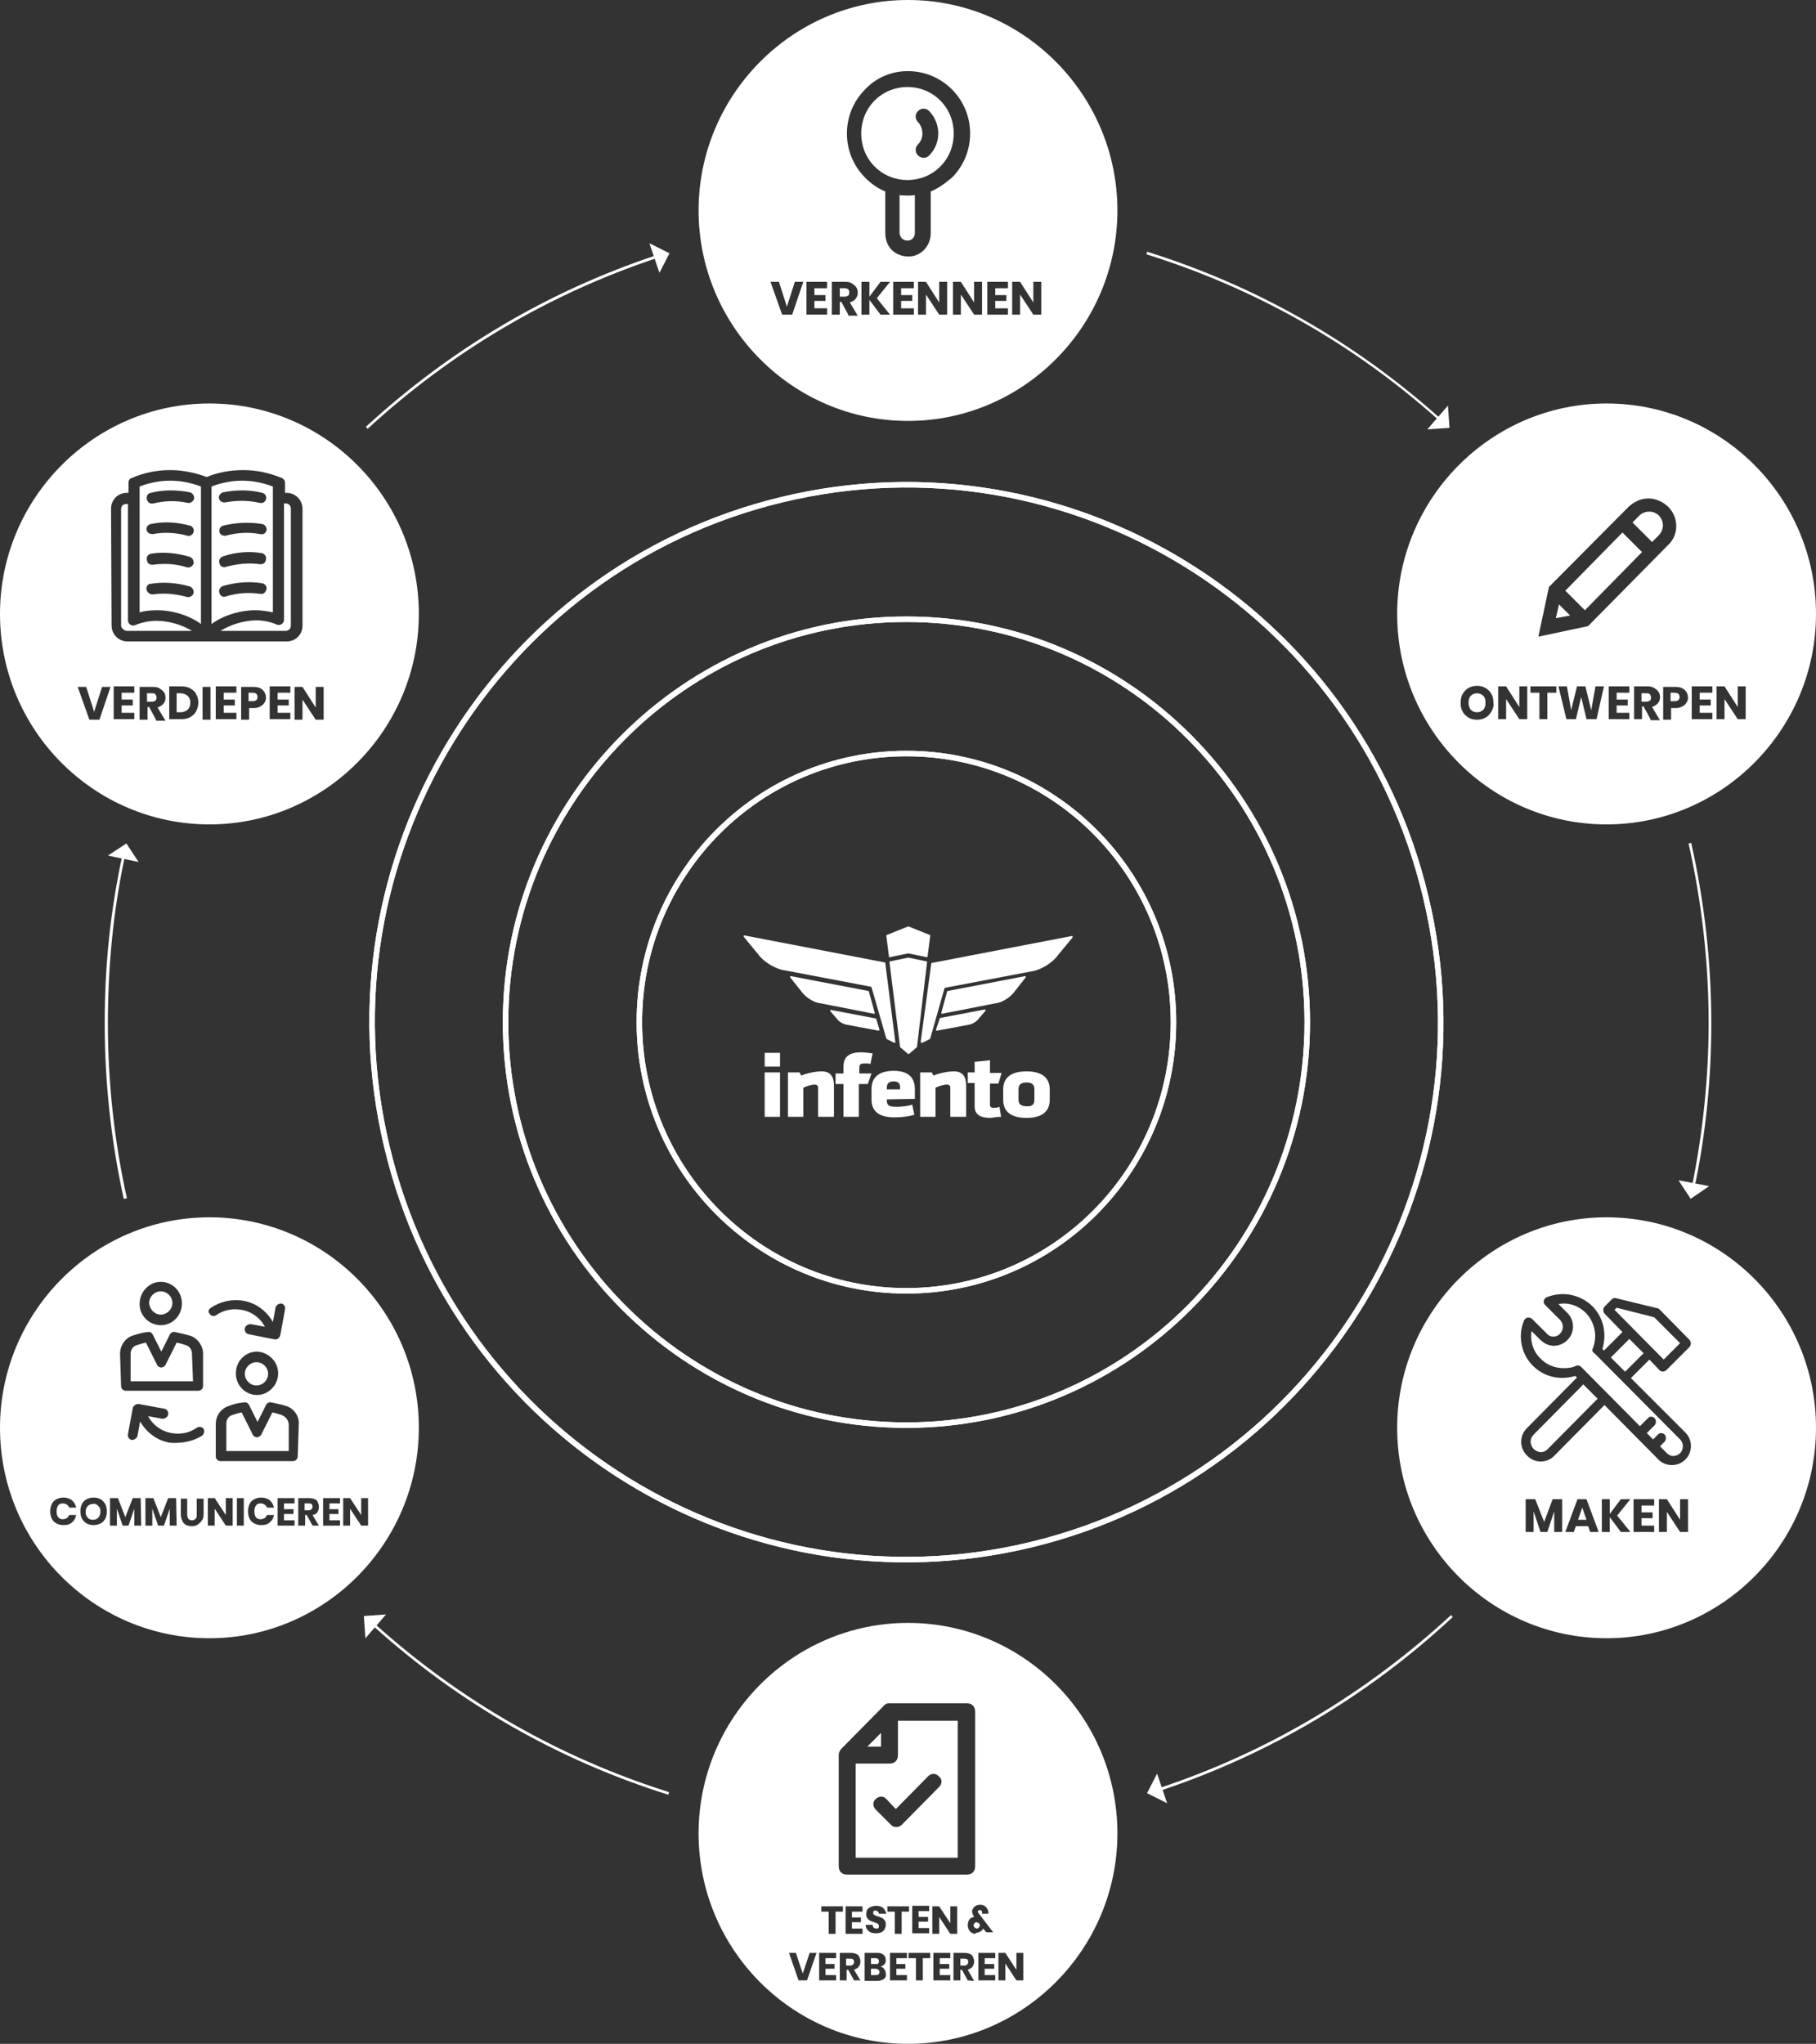 <?xml version="1.0" encoding="utf-8"?>
<!-- Generator: Adobe Illustrator 27.2.0, SVG Export Plug-In . SVG Version: 6.00 Build 0)  -->
<svg version="1.1" id="Layer_1" xmlns="http://www.w3.org/2000/svg" xmlns:xlink="http://www.w3.org/1999/xlink" x="0px" y="0px"
	 viewBox="0 0 343.4 386.5" style="enable-background:new 0 0 343.4 386.5;" xml:space="preserve">
<rect x="0" y="0" width="343.4" height="386.5" fill="#333333" stroke="none"/>
<style type="text/css">
	.st0{fill:#FFFFFF;}
	.st1{fill:none;stroke:#FFFFFF;stroke-width:1.04;stroke-miterlimit:10;}
</style>
<g>
	<path class="st0" d="M320.5,224.2l-0.5-0.1c2-10,3.1-20.3,3.1-30.6c0-11.5-1.3-22.9-3.8-34l0.5-0.1c2.5,11.1,3.8,22.6,3.8,34.1
		C323.6,203.8,322.6,214.2,320.5,224.2"/>
	<path class="st0" d="M317.4,223.2l5.8,1.1l-3.5,2.4L317.4,223.2z"/>
	<path class="st0" d="M219.5,338.6l-0.2-0.5c20.5-6.8,39.1-17.9,55.1-32.7l0.3,0.4C258.7,320.7,240.1,331.7,219.5,338.6"/>
	<path class="st0" d="M218.8,335.4l1.9,5.6l-3.8-1.9L218.8,335.4z"/>
	<path class="st0" d="M126.4,339.4c-20.7-6.5-39.5-17.2-55.8-31.9l0.3-0.4c16.2,14.6,35,25.3,55.6,31.8L126.4,339.4L126.4,339.4z"/>
	<path class="st0" d="M73,305.3l-3.9,4.5l-0.3-4.2L73,305.3z"/>
	<path class="st0" d="M23.4,226.7c-2.4-10.9-3.6-22-3.6-33.2s1.1-21.3,3.3-31.6l0.5,0.1c-2.2,10.3-3.2,20.9-3.2,31.5
		c0,11.1,1.2,22.3,3.6,33.1L23.4,226.7L23.4,226.7z"/>
	<path class="st0" d="M26.2,163l-5.8-1.2l3.5-2.3L26.2,163z"/>
	<path class="st0" d="M69.5,81.1l-0.3-0.4c16-14.7,34.4-25.6,54.8-32.4l0.2,0.5C103.8,55.6,85.4,66.5,69.5,81.1z"/>
	<path class="st0" d="M124.7,51.6l-1.9-5.6l3.8,1.9L124.7,51.6z"/>
	<path class="st0" d="M272,79.4c-16.1-14.4-34.7-24.9-55.2-31.3l0.1-0.5c20.5,6.4,39.2,17,55.3,31.4L272,79.4L272,79.4z"/>
	<path class="st0" d="M269.9,81.2l3.9-4.5l0.3,4.2L269.9,81.2z"/>
	<path class="st0" d="M175.7,29.4c-0.6,0.6-1.4,0.6-2.1,0c-0.6-0.6-0.6-1.5,0-2.1c1.1-1.1,1.1-3,0-4.2c-0.6-0.6-0.6-1.5,0-2.1
		c0.6-0.6,1.5-0.6,2.1,0C178,23.4,178,27.1,175.7,29.4z M177.8,19c-3.4-3.4-9-3.4-12.4,0s-3.4,9.1,0,12.5s9,3.4,12.4,0
		S181.2,22.4,177.8,19z"/>
	<path class="st0" d="M170.1,36.9V44c0,0.8,0.6,1.5,1.5,1.5c0.8,0,1.4-0.6,1.4-1.5v-7.1C171.7,37.1,170.1,36.9,170.1,36.9z"/>
	<path class="st0" d="M196.9,59.5h-1.5l-2.5-3.8v3.8h-1.5v-6.2h1.5l2.5,3.9v-3.9h1.5V59.5z M190.6,54.5h-2.4v1.3h2.1v1.1h-2.1v1.4
		h2.4v1.2h-3.9v-6.2h3.9V54.5L190.6,54.5z M185.7,59.5h-1.5l-2.5-3.8v3.8h-1.5v-6.2h1.5l2.5,3.9v-3.9h1.5V59.5z M176,36.2v7.9
		c0,2.5-2,4.5-4.3,4.4c-1.5,0-4.2-0.9-4.3-4.4v-7.9c-1.5-0.6-2.7-1.5-3.8-2.6c-4.6-4.6-4.6-12.1,0-16.7c4.3-4.6,11.8-4.6,16.4,0
		c4.6,4.6,4.6,12.1,0,16.7C178.7,34.7,177.3,35.7,176,36.2z M179.1,59.5h-1.5l-2.5-3.8v3.8h-1.5v-6.2h1.5l2.5,3.9v-3.9h1.5V59.5z
		 M172.8,54.5h-2.4v1.3h2.1v1.1h-2.1v1.4h2.4v1.2h-3.9v-6.2h3.9V54.5L172.8,54.5z M168.3,59.5h-1.8l-2.1-2.8v2.8h-1.5v-6.2h1.5v2.8
		l2.1-2.8h1.8l-2.5,3.1L168.3,59.5z M160.4,59.5l-1.3-2.4h-0.3v2.4h-1.5v-6.2h2.6c0.5,0,0.9,0.1,1.2,0.3c0.3,0.2,0.6,0.4,0.8,0.7
		s0.3,0.6,0.3,1c0,0.5-0.1,0.8-0.4,1.2c-0.2,0.3-0.6,0.5-1.1,0.7l1.5,2.5h-1.8V59.5z M156.4,54.5H154v1.3h2.1v1.1H154v1.4h2.4v1.2
		h-3.9v-6.2h3.9V54.5L156.4,54.5z M149.8,59.5h-1.9l-2.2-6.2h1.6l1.5,4.7l1.5-4.7h1.6L149.8,59.5L149.8,59.5z M171.7,0
		c-21.8,0-39.6,17.9-39.6,39.8s17.8,39.8,39.6,39.8s39.6-17.9,39.6-39.8S193.5,0,171.7,0z"/>
	<path class="st0" d="M159.7,54.5h-0.9v1.6h0.9c0.3,0,0.5-0.1,0.7-0.2c0.1-0.1,0.2-0.3,0.2-0.6s-0.1-0.4-0.2-0.6
		C160.2,54.6,160,54.5,159.7,54.5z"/>
	<path class="st0" d="M310,97.5l-1.3,1.3l3.7,3.7l1.3-1.3c1-1.1,1-2.6,0-3.7C312.7,96.5,311,96.5,310,97.5z"/>
	<path class="st0" d="M311.3,131.1h-0.9v1.6h0.9c0.3,0,0.5-0.1,0.7-0.2c0.1-0.1,0.2-0.3,0.2-0.6c0-0.3-0.1-0.4-0.2-0.6
		C311.8,131.1,311.6,131.1,311.3,131.1z"/>
	<path class="st0" d="M294.2,116.9l2.7-0.5l-2.1-2.1L294.2,116.9z"/>
	<path class="st0" d="M279.3,131.1c-0.5,0-0.9,0.2-1.2,0.5c-0.3,0.3-0.4,0.8-0.4,1.3c0,0.6,0.2,1,0.4,1.3c0.3,0.3,0.7,0.5,1.2,0.5
		s0.9-0.2,1.2-0.5c0.3-0.3,0.4-0.8,0.4-1.3c0-0.6-0.1-1-0.4-1.3C280.2,131.3,279.8,131.1,279.3,131.1"/>
	<path class="st0" d="M296,111.7l3.7,3.7l10.8-11l-3.7-3.7L296,111.7z"/>
	<path class="st0" d="M316.7,131h-0.8v1.6h0.8c0.6,0,0.9-0.3,0.9-0.8C317.6,131.3,317.3,131,316.7,131"/>
	<path class="st0" d="M330.1,136h-1.5l-2.5-3.8v3.8h-1.5v-6.2h1.5l2.5,3.9v-3.9h1.5V136z M323.8,131h-2.4v1.3h2.1v1.1h-2.1v1.4h2.4
		v1.2h-3.9v-6.2h3.9V131L323.8,131z M318.9,132.9c-0.2,0.3-0.4,0.5-0.8,0.7c-0.3,0.2-0.8,0.3-1.2,0.3H316v2.2h-1.5v-6.2h2.4
		c0.7,0,1.3,0.2,1.7,0.6c0.4,0.4,0.6,0.9,0.6,1.5C319.2,132.2,319.1,132.6,318.9,132.9 M312.1,136l-1.3-2.4h-0.3v2.4H309v-6.2h2.6
		c0.5,0,0.9,0.1,1.2,0.3c0.3,0.2,0.6,0.4,0.8,0.7c0.2,0.3,0.3,0.6,0.3,1c0,0.5-0.1,0.8-0.4,1.2c-0.3,0.3-0.6,0.5-1.1,0.7l1.5,2.5
		h-1.8V136z M308.1,131h-2.4v1.3h2.1v1.1h-2.1v1.4h2.4v1.2h-3.9v-6.2h3.9V131L308.1,131z M300.3,118.4l-9.4,2l2-9.4L308,95.8
		c3.3-2.9,6.4-1,7.4,0c2.1,2,2.1,5.4,0,7.3L300.3,118.4z M301.9,136H300l-1-4.2l-1,4.2h-1.8l-1.5-6.2h1.6l0.8,4.5l1.1-4.5h1.6
		l1.1,4.5l0.8-4.5h1.6L301.9,136L301.9,136z M294.3,131h-1.7v5h-1.5v-5h-1.7v-1.2h4.9C294.3,129.8,294.3,131,294.3,131z M288.8,136
		h-1.5l-2.5-3.8v3.8h-1.5v-6.2h1.5l2.5,3.9v-3.9h1.5V136z M282,134.6c-0.3,0.5-0.7,0.9-1.1,1.1c-0.5,0.3-1,0.4-1.6,0.4
		s-1.1-0.1-1.6-0.4s-0.9-0.7-1.1-1.1c-0.3-0.5-0.4-1-0.4-1.7c0-0.6,0.1-1.2,0.4-1.7c0.3-0.5,0.7-0.9,1.1-1.1c0.5-0.3,1-0.4,1.6-0.4
		s1.1,0.1,1.6,0.4s0.9,0.7,1.1,1.1c0.3,0.5,0.4,1,0.4,1.7C282.5,133.5,282.3,134.1,282,134.6z M303.8,76.3
		c-21.8,0-39.6,17.9-39.6,39.8c0,22,17.8,39.8,39.6,39.8c21.8,0,39.6-17.9,39.6-39.8C343.4,94.1,325.6,76.3,303.8,76.3z"/>
	<path class="st0" d="M290,271.3c-0.7,0.7-0.8,1.8,0,2.7c0,0,1.3,1.3,2.6,0.1l9.5-9.6l-2.7-2.7L290,271.3L290,271.3z"/>
	<path class="st0" d="M317.7,254l-4.9-4.9l-7.1-1.8l-0.4,0.4l9.3,9.4L317.7,254z"/>
	<path class="st0" d="M298.4,287.4h1.6l-0.8-2.3L298.4,287.4z"/>
	<path class="st0" d="M318.7,270.9c1.4,1.4,1.4,3.7,0,5.1c-1.6,1.6-4,1.2-5.1,0l-10.2-10.3l-9.5,9.6c-1.1,1.2-3.5,1.7-5.2-0.1
		c-1.4-1.4-1.4-3.7,0-5.1l9.5-9.6l-0.3-0.3c-3.9,1.1-6.7-0.5-8.2-2.1c-2.1-2.2-2.7-5.6-1.5-8.4c0.1-0.3,0.7-0.9,1.5-0.3l2.8,2.8
		c0.7,0.8,1.9,0.7,2.5,0c0.7-0.7,0.7-1.9,0-2.6l-2.8-2.8c-0.7-0.7,0-1.4,0.3-1.5c3.9-1.5,7.1,0.2,8.6,1.7c2.1,2.1,2.8,5.2,1.9,8.1
		l0.3,0.3l3.5-3.5l-3.4-3.5c-0.3-0.4-0.3-0.9,0-1.3l1.4-1.4c0.2-0.2,0.5-0.3,0.8-0.2l7.8,1.9c0.2,0,0.3,0.1,0.4,0.2l5.7,5.8
		c0.3,0.4,0.3,0.9,0,1.3l-4.4,4.4c-0.3,0.3-0.9,0.4-1.3,0l-1.9-2l-3.5,3.5L318.7,270.9L318.7,270.9z M319.2,289.7h-1.5l-2.5-3.8v3.8
		h-1.5v-6.2h1.5l2.5,3.9v-3.9h1.5V289.7z M312.8,284.7h-2.4v1.3h2.1v1.1h-2.1v1.4h2.4v1.2h-3.9v-6.2h3.9V284.7L312.8,284.7z
		 M308.3,289.7h-1.8l-2.1-2.8v2.8h-1.5v-6.2h1.5v2.8l2.1-2.8h1.8l-2.5,3.1L308.3,289.7z M300.7,289.7l-0.4-1.1H298l-0.4,1.1H296
		l2.3-6.2h1.7l2.3,6.2H300.7L300.7,289.7z M295.4,289.7h-1.5v-3.9l-1.3,3.9h-1.3l-1.3-3.9v3.9h-1.5v-6.2h1.8l1.7,4.3l1.6-4.3h1.8
		L295.4,289.7L295.4,289.7z M303.8,230.2c-21.8,0-39.6,17.9-39.6,39.8c0,22,17.8,39.8,39.6,39.8c21.8,0,39.6-17.9,39.6-39.8
		C343.4,248,325.6,230.2,303.8,230.2z"/>
	<path class="st0" d="M301.2,255c0.9-2.3,0.4-4.9-1.3-6.7c-1.2-1.2-3.1-2.1-5.2-1.7l1.7,1.7c1.4,1.4,1.4,3.7,0,5.1
		c-1.2,1.2-3.3,1.7-5.1,0l-1.7-1.7c-0.3,1.9,0.3,3.8,1.6,5.1c2.5,2.7,6.1,1.9,6.8,1.5c0.1-0.1,0.6-0.2,1,0.2l11.1,11.2l1.5-1.5
		c0.3-0.4,0.9-0.4,1.3,0c0.3,0.4,0.3,0.9,0,1.3l-1.5,1.5l1.2,1.2l0.9-0.9c0.3-0.4,0.9-0.4,1.3,0c0.3,0.4,0.3,0.9,0,1.3l-0.9,0.9
		l1.3,1.3c0.9,0.9,2,0.5,2.5,0c0.7-0.7,0.7-1.9,0-2.6L301.6,256C301.1,255.7,301,255.3,301.2,255"/>
	<path class="st0" d="M304.6,256.7l2.7,2.7l3.5-3.5l-2.7-2.7L304.6,256.7z"/>
	<path class="st0" d="M165.6,372.3h-0.9v1.2h0.9c0.5,0,0.7-0.2,0.7-0.6c0-0.2-0.1-0.3-0.2-0.4S165.8,372.3,165.6,372.3"/>
	<path class="st0" d="M166.2,370.9c0-0.4-0.2-0.6-0.7-0.6h-0.8v1.1h0.8C166,371.5,166.2,371.3,166.2,370.9z"/>
	<path class="st0" d="M182.4,370.4h-0.8v1.3h0.8c0.2,0,0.4-0.1,0.5-0.2s0.2-0.3,0.2-0.5s-0.1-0.4-0.2-0.5
		C182.8,370.5,182.6,370.4,182.4,370.4z"/>
	<path class="st0" d="M177.6,337.9l-7.1,7.2c-0.3,0.3-0.7,0.4-1,0.4c-0.4,0-0.7-0.1-1-0.4l-2.9-2.9c-0.6-0.6-0.6-1.5,0-2
		c0.6-0.6,1.5-0.6,2,0l1.8,1.9l6.1-6.2c0.6-0.6,1.5-0.6,2,0C178.2,336.4,178.2,337.3,177.6,337.9z M181.1,325.4h-11.3v6.5
		c0,1-0.6,1.6-1.6,1.6h-6.4v17.8h19.3V325.4L181.1,325.4z"/>
	<path class="st0" d="M160.8,370.4H160v1.3h0.8c0.2,0,0.4-0.1,0.5-0.2s0.2-0.3,0.2-0.5s-0.1-0.4-0.2-0.5
		C161.3,370.5,161.1,370.4,160.8,370.4z"/>
	<path class="st0" d="M166.6,327.7l-2.6,2.6h2.6V327.7z"/>
	<path class="st0" d="M193.5,374.5h-1.3l-2.1-3.2v3.2h-1.3v-5.2h1.3l2.1,3.2v-3.2h1.3V374.5z M188.2,370.3h-2v1.1h1.8v0.9h-1.8v1.2
		h2v1H185v-5.2h3.2V370.3L188.2,370.3z M183.8,365.5c-0.3-0.1-0.4-0.3-0.6-0.6c-0.1-0.2-0.2-0.5-0.2-0.8c0-0.4,0.1-0.8,0.3-1.1
		c0.2-0.3,0.5-0.4,0.9-0.5l-0.1-0.2c-0.1-0.1-0.1-0.2-0.2-0.4c0-0.1-0.1-0.3-0.1-0.4c0-0.2,0.1-0.4,0.2-0.6c0.1-0.2,0.3-0.3,0.5-0.5
		c0.2-0.1,0.5-0.2,0.8-0.2c0.4,0,0.8,0.1,1,0.3c0.2,0.2,0.4,0.4,0.5,0.7c0.1,0.2,0.1,0.5,0.1,0.7h-1.2c0-0.1,0-0.2,0-0.3
		c0-0.3-0.2-0.4-0.4-0.4c-0.1,0-0.2,0-0.3,0.1s-0.1,0.1-0.1,0.2s0,0.2,0.1,0.2c0,0.1,0.1,0.2,0.2,0.3l2.6,3.4h-1.3l-0.6-0.7
		c0,0.1-0.1,0.1-0.1,0.2c-0.1,0.2-0.3,0.3-0.5,0.4s-0.4,0.2-0.7,0.2C184.4,365.8,184.1,365.7,183.8,365.5 M183,374.5l-1.1-2h-0.3v2
		h-1.3v-5.2h2.1c0.4,0,0.8,0.1,1,0.2c0.3,0.1,0.5,0.3,0.6,0.6c0.1,0.2,0.2,0.5,0.2,0.8c0,0.4-0.1,0.7-0.3,1s-0.5,0.4-0.9,0.6
		l1.2,2.1L183,374.5L183,374.5z M177.6,362.5v3.2h-1.3v-5.2h1.3l2.1,3.2v-3.2h1.3v5.2h-1.3L177.6,362.5z M179.7,370.3h-2v1.1h1.8
		v0.9h-1.8v1.2h2v1h-3.2v-5.2h3.2V370.3L179.7,370.3z M175.9,370.3h-1.4v4.2h-1.3v-4.2h-1.4v-1h4.1L175.9,370.3L175.9,370.3z
		 M170.5,361.5v4.2h-1.3v-4.2h-1.4v-1h4.1v1H170.5L170.5,361.5z M171.5,370.3h-2v1.1h1.7v0.9h-1.7v1.2h2v1h-3.2v-5.2h3.2V370.3
		L171.5,370.3z M167.2,374.2c-0.3,0.2-0.7,0.4-1.3,0.4h-2.4v-5.3h2.4c0.5,0,0.9,0.1,1.2,0.4c0.3,0.2,0.4,0.6,0.4,1
		c0,0.3-0.1,0.6-0.3,0.8c-0.2,0.2-0.4,0.3-0.7,0.4c0.3,0.1,0.6,0.2,0.7,0.5c0.2,0.2,0.3,0.5,0.3,0.8
		C167.6,373.6,167.5,373.9,167.2,374.2z M163.1,361.5h-2v1.1h1.7v0.9h-1.7v1.2h2v1h-3.2v-5.2h3.2V361.5z M161.5,374.5l-1.1-2h-0.3v2
		h-1.3v-5.2h2.1c0.4,0,0.8,0.1,1,0.2c0.3,0.1,0.5,0.3,0.6,0.6c0.1,0.2,0.2,0.5,0.2,0.8c0,0.4-0.1,0.7-0.3,1s-0.5,0.4-0.9,0.6l1.2,2
		H161.5L161.5,374.5z M158.1,370.3h-2v1.1h1.7v0.9h-1.7v1.2h2v1h-3.2v-5.2h3.2V370.3L158.1,370.3z M152.6,374.5H151l-1.8-5.2h1.3
		l1.3,3.9l1.3-3.9h1.3L152.6,374.5z M155.3,360.5h4.1v1H158v4.2h-1.3v-4.2h-1.4L155.3,360.5L155.3,360.5z M166.1,363.9
		c-0.1-0.1-0.2-0.2-0.3-0.2c-0.1-0.1-0.3-0.1-0.5-0.2c-0.3-0.1-0.6-0.2-0.8-0.3c-0.2-0.1-0.4-0.3-0.5-0.5c-0.2-0.2-0.2-0.5-0.2-0.8
		s0.1-0.6,0.2-0.8c0.2-0.2,0.4-0.4,0.7-0.5s0.6-0.2,0.9-0.2c0.6,0,1,0.1,1.4,0.4c0.3,0.3,0.5,0.7,0.6,1.1h-1.4
		c0-0.2-0.1-0.3-0.2-0.4c-0.1-0.1-0.2-0.2-0.4-0.2s-0.3,0-0.4,0.1c-0.1,0.1-0.1,0.2-0.1,0.3c0,0.1,0,0.2,0.1,0.3
		c0.1,0.1,0.2,0.2,0.3,0.2c0.1,0.1,0.3,0.1,0.5,0.2c0.3,0.1,0.6,0.2,0.8,0.3c0.2,0.1,0.4,0.3,0.5,0.5c0.2,0.2,0.2,0.5,0.2,0.8
		s-0.1,0.5-0.2,0.8c-0.1,0.2-0.3,0.4-0.6,0.6c-0.3,0.1-0.6,0.2-1,0.2c-0.6,0-1.1-0.1-1.4-0.4c-0.4-0.3-0.6-0.7-0.6-1.2h1.3
		c0,0.2,0.1,0.4,0.2,0.5c0.1,0.1,0.3,0.2,0.5,0.2s0.3,0,0.4-0.1c0.1-0.1,0.1-0.2,0.1-0.4C166.2,364.1,166.1,364,166.1,363.9
		 M175.5,362.5v0.9h-1.8v1.2h2v1h-3.2v-5.2h3.2v1h-2v1.1H175.5z M158.6,331.8c0-0.3,0.2-0.8,0.5-1.1l8-8.1c0.2-0.3,0.6-0.5,1-0.5
		h14.7c1,0,1.6,0.6,1.6,1.6v29.2c0,1-0.6,1.6-1.6,1.6h-22.6c-1,0-1.6-0.6-1.6-1.6V331.8L158.6,331.8z M171.7,306.9
		c-21.8,0-39.6,17.9-39.6,39.8c0,22,17.8,39.8,39.6,39.8s39.6-17.9,39.6-39.8C211.3,324.7,193.5,306.9,171.7,306.9z"/>
	<path class="st0" d="M184.7,363.5c-0.2,0-0.3,0-0.4,0.2c-0.1,0.1-0.2,0.2-0.2,0.4s0.1,0.3,0.2,0.4c0.1,0.1,0.3,0.2,0.4,0.2
		c0.2,0,0.3-0.1,0.4-0.2c0.1-0.1,0.2-0.2,0.2-0.4c0-0.2-0.1-0.3-0.2-0.4S184.9,363.6,184.7,363.5"/>
	<path class="st0" d="M58.4,284.3h-0.8v1.3h0.8c0.2,0,0.4-0.1,0.5-0.2s0.2-0.3,0.2-0.5s-0.1-0.4-0.2-0.5
		C58.9,284.4,58.7,284.3,58.4,284.3"/>
	<path class="st0" d="M53.3,267.6c-0.6-0.2-1.2-0.4-1.8-0.5l-2.1,4.2c-0.2,0.3-0.5,0.5-0.8,0.5s-0.7-0.2-0.8-0.5l-2.1-4.2
		c-0.6,0.1-1.2,0.3-1.8,0.5c-0.7,0.2-1.1,0.9-1.1,1.6v5.2h11.8v-5.1C54.5,268.5,54,267.9,53.3,267.6"/>
	<path class="st0" d="M36.3,256c0-0.7-0.4-1.4-1.1-1.6c-0.6-0.2-1.2-0.4-1.8-0.5l-2.1,4.2c-0.2,0.3-0.5,0.5-0.8,0.5
		s-0.7-0.2-0.8-0.5l-2.1-4.2c-0.6,0.1-1.2,0.3-1.8,0.5c-0.7,0.2-1.1,0.9-1.1,1.6v5.2h11.8L36.3,256L36.3,256z"/>
	<path class="st0" d="M17.6,284.4c-0.4,0-0.7,0.1-1,0.4s-0.4,0.6-0.4,1.1s0.1,0.8,0.4,1.1c0.2,0.3,0.6,0.4,1,0.4s0.7-0.1,1-0.4
		c0.2-0.3,0.4-0.6,0.4-1.1s-0.1-0.8-0.4-1.1C18.3,284.5,18,284.3,17.6,284.4"/>
	<path class="st0" d="M48.5,257.6c-1.2,0-2.2,1-2.2,2.2c0,1.2,1,2.2,2.2,2.2s2.2-1,2.2-2.2C50.7,258.6,49.7,257.6,48.5,257.6z"/>
	<path class="st0" d="M68.3,288.5l-2.1-3.2v3.2h-1.3v-5.2h1.3l2.1,3.2v-3.2h1.3v5.2H68.3z M64.3,284.3h-2v1.1H64v0.9h-1.7v1.2h2v1
		h-3.2v-5.2h3.2V284.3z M59.1,288.5l-1.1-2h-0.3v2h-1.3v-5.2h2.1c0.4,0,0.8,0.1,1,0.2c0.3,0.1,0.5,0.3,0.6,0.6
		c0.1,0.2,0.2,0.5,0.2,0.9s-0.1,0.7-0.3,1c-0.2,0.3-0.5,0.4-0.9,0.5l1.2,2H59.1z M56.3,275.4c0,0.5-0.4,0.9-0.9,0.9H41.7
		c-0.5,0-0.9-0.4-0.9-0.9v-6.1c0-1.5,0.9-2.9,2.4-3.4c1-0.4,1.9-0.6,2.9-0.7c0.4-0.1,0.8,0.1,1,0.5l1.6,3.2l1.6-3.2
		c0.2-0.4,0.6-0.6,1-0.5c0.9,0.2,1.9,0.4,2.9,0.7c1.4,0.5,2.4,1.9,2.3,3.4L56.3,275.4L56.3,275.4z M55.7,284.3h-2v1.1h1.8v0.9h-1.8
		v1.2h2v1h-3.2v-5.2h3.2V284.3z M48.4,286.9c0.2,0.3,0.5,0.4,0.9,0.4c0.3,0,0.5-0.1,0.7-0.2s0.3-0.3,0.5-0.6h1.3
		c-0.1,0.6-0.4,1.1-0.8,1.4c-0.4,0.4-1,0.5-1.6,0.5c-0.5,0-0.9-0.1-1.3-0.3c-0.4-0.2-0.7-0.5-0.9-0.9c-0.2-0.4-0.3-0.9-0.3-1.4
		s0.1-1,0.3-1.4c0.2-0.4,0.5-0.7,0.9-0.9c0.4-0.2,0.8-0.3,1.3-0.3c0.7,0,1.2,0.2,1.6,0.5c0.4,0.4,0.7,0.8,0.8,1.4h-1.3
		c-0.1-0.2-0.2-0.4-0.5-0.6c-0.2-0.1-0.4-0.2-0.7-0.2c-0.4,0-0.7,0.1-0.9,0.4c-0.2,0.3-0.3,0.6-0.3,1.1
		C48.1,286.3,48.2,286.7,48.4,286.9z M46.1,288.5h-1.3v-5.2h1.3V288.5z M44,288.5h-1.3l-2.1-3.2v3.2h-1.3v-5.2h1.3l2.1,3.2v-3.2H44
		V288.5z M38.2,271.5c-2.5,1.6-5.6,1.4-6.2,1.3c-2.2-0.4-4-1.7-5.2-3.5l-0.3-0.5l-0.5,2.7c-0.1,0.5-0.6,0.8-1.1,0.8
		c-0.5-0.1-0.8-0.6-0.7-1.1l0.9-4.9c0.1-0.5,0.6-0.8,1.1-0.8l4.9,0.9c0.5,0.1,0.8,0.6,0.7,1.1c-0.1,0.5-0.6,0.8-1.1,0.8l-2.7-0.5
		l0.3,0.5c0.9,1.4,2.4,2.4,4.1,2.7c1.7,0.3,3.4,0,4.8-1c0.4-0.3,1-0.2,1.3,0.2C38.7,270.6,38.6,271.2,38.2,271.5 M38.5,286.3
		c0,0.5-0.1,0.9-0.3,1.2c-0.2,0.3-0.5,0.6-0.8,0.8c-0.3,0.2-0.7,0.3-1.1,0.3s-0.8-0.1-1.1-0.2c-0.3-0.2-0.6-0.4-0.7-0.8
		c-0.2-0.3-0.3-0.8-0.3-1.2v-3h1.2v3c0,0.3,0.1,0.6,0.2,0.8c0.2,0.2,0.4,0.3,0.7,0.3c0.3,0,0.5-0.1,0.7-0.3c0.2-0.2,0.2-0.4,0.2-0.8
		v-3h1.3L38.5,286.3L38.5,286.3z M33.4,288.5h-1.3v-3.2l-1.1,3.2h-1.1l-1.1-3.2v3.2h-1.3v-5.2H29l1.4,3.6l1.4-3.6h1.5L33.4,288.5
		L33.4,288.5z M26.7,288.5h-1.3v-3.2l-1.1,3.2h-1.1l-1.1-3.2v3.2h-1.3v-5.2h1.5l1.4,3.6l1.4-3.6h1.5L26.7,288.5L26.7,288.5z
		 M19.9,287.2c-0.2,0.4-0.5,0.7-0.9,0.9c-0.4,0.2-0.8,0.3-1.3,0.3s-0.9-0.1-1.3-0.3c-0.4-0.2-0.7-0.6-0.9-0.9
		c-0.2-0.4-0.3-0.9-0.3-1.4s0.1-1,0.3-1.4c0.2-0.4,0.5-0.7,0.9-0.9c0.4-0.2,0.8-0.3,1.3-0.3s0.9,0.1,1.3,0.3
		c0.4,0.2,0.7,0.6,0.9,0.9c0.2,0.4,0.3,0.9,0.3,1.4C20.2,286.4,20.1,286.8,19.9,287.2z M11,286.9c0.2,0.3,0.5,0.4,0.9,0.4
		c0.3,0,0.5-0.1,0.7-0.2s0.3-0.3,0.5-0.6h1.3c-0.1,0.6-0.4,1.1-0.8,1.4c-0.4,0.4-1,0.5-1.6,0.5c-0.5,0-0.9-0.1-1.3-0.3
		c-0.4-0.2-0.7-0.5-0.9-0.9c-0.2-0.4-0.3-0.9-0.3-1.4s0.1-1,0.3-1.4c0.2-0.4,0.5-0.7,0.9-0.9c0.4-0.2,0.8-0.3,1.3-0.3
		c0.7,0,1.2,0.2,1.6,0.5c0.4,0.4,0.7,0.8,0.8,1.4h-1.3c-0.1-0.2-0.2-0.4-0.5-0.6c-0.2-0.1-0.4-0.2-0.7-0.2c-0.4,0-0.7,0.1-0.9,0.4
		c-0.2,0.3-0.3,0.6-0.3,1.1S10.8,286.7,11,286.9z M22.7,256c0-1.5,0.9-2.9,2.3-3.4c0.9-0.3,1.9-0.6,2.9-0.7c0.4-0.1,0.8,0.1,1,0.5
		l1.6,3.2l1.6-3.2c0.2-0.4,0.6-0.6,1-0.5c0.9,0.2,1.9,0.4,2.9,0.7c1.4,0.5,2.4,1.9,2.4,3.4v6.1c0,0.5-0.4,0.9-0.9,0.9H23.8
		c-0.5,0-0.9-0.4-0.9-0.9L22.7,256L22.7,256z M30.4,242.4c2.2,0,4,1.8,4,4.1s-1.8,4.1-4,4.1s-4-1.8-4-4
		C26.4,244.3,28.2,242.4,30.4,242.4z M52.6,259.7c0,2.2-1.8,4.1-4,4.1s-4-1.8-4-4.1c0-2.3,1.8-4.1,4-4.1
		C50.8,255.7,52.6,257.5,52.6,259.7z M39.9,247.3c1.8-1.2,4-1.7,6.2-1.3s4,1.7,5.2,3.5l0.3,0.5l0.5-2.7c0.1-0.5,0.6-0.8,1.1-0.8
		c0.5,0.1,0.8,0.6,0.7,1.1l-0.9,4.9c-0.1,0.4-0.5,0.8-0.9,0.8c-0.2,0-5.1-1-5.1-1c-0.5-0.1-0.8-0.6-0.7-1.1c0.1-0.5,0.6-0.8,1.1-0.8
		l2.7,0.5l-0.3-0.5c-0.9-1.4-2.4-2.4-4.1-2.7s-3.4,0-4.8,1c-0.4,0.3-1,0.2-1.3-0.3C39.3,248.1,39.4,247.6,39.9,247.3 M39.6,230.2
		C17.8,230.2,0,248.1,0,270c0,22,17.8,39.8,39.6,39.8c21.8,0,39.6-17.9,39.6-39.8C79.2,248,61.4,230.2,39.6,230.2z"/>
	<path class="st0" d="M30.4,248.6c1.2,0,2.2-1,2.2-2.2s-1-2.2-2.2-2.2s-2.2,1-2.2,2.2C28.3,247.7,29.3,248.6,30.4,248.6z"/>
	<path class="st0" d="M27.7,111.5c-0.1-0.6,0.3-1.1,0.8-1.1c2.4-0.4,4.9-0.2,7.4,0.5c0.5,0.2,0.8,0.7,0.7,1.3
		c-0.2,0.5-0.7,0.8-1.2,0.7c-2.2-0.6-4.3-0.8-6.5-0.5C28.3,112.4,27.9,112.1,27.7,111.5 M28.6,104.7c2.4-0.4,4.9-0.1,7.3,0.6
		c0.5,0.2,0.8,0.7,0.7,1.3c-0.2,0.5-0.7,0.8-1.2,0.7c-2.2-0.7-4.3-0.8-6.5-0.5c-0.6,0-1-0.2-1.1-0.8C27.6,105.3,28,104.8,28.6,104.7
		 M28.5,99.1c2.4-0.5,4.9-0.4,7.4,0.3c0.5,0.1,0.9,0.7,0.7,1.2c-0.1,0.5-0.7,0.9-1.2,0.7c-2.2-0.6-4.4-0.7-6.5-0.3
		c-0.6,0-1-0.2-1.2-0.8C27.6,99.7,28,99.2,28.5,99.1z M28.5,93.2c2.4-0.6,4.9-0.6,7.4-0.1c0.5,0.1,0.9,0.7,0.8,1.2s-0.7,0.9-1.2,0.8
		c-2.2-0.5-4.4-0.4-6.5,0.1c-0.6,0.1-1-0.1-1.2-0.7C27.6,93.9,27.9,93.3,28.5,93.2 M38,118V92c-1.9-0.7-3.8-1.1-5.8-1.1
		s-4,0.4-5.8,1.1v23.8c1-0.3,2.2-0.4,3.3-0.4C32.7,115.4,35.8,116.4,38,118z"/>
	<path class="st0" d="M28.7,131.1h-0.9v1.6h0.9c0.3,0,0.5-0.1,0.7-0.2c0.1-0.1,0.2-0.3,0.2-0.6c0-0.3-0.1-0.4-0.2-0.6
		C29.2,131.1,29,131.1,28.7,131.1z"/>
	<path class="st0" d="M47.8,131H47v1.6h0.8c0.6,0,0.9-0.3,0.9-0.8C48.7,131.3,48.4,131,47.8,131"/>
	<path class="st0" d="M34.1,131.1h-0.7v3.6h0.7c0.6,0,1-0.2,1.4-0.5c0.3-0.3,0.5-0.8,0.5-1.3c0-0.6-0.2-1-0.5-1.3
		C35.1,131.3,34.7,131.1,34.1,131.1z"/>
	<path class="st0" d="M24,119.3h12.3c-1.8-1.1-4.3-1.9-6.7-1.9c-1.4,0-2.8,0.3-4,0.8c-0.7,0.3-1.4-0.2-1.4-0.9v-22h-0.3
		c-0.6,0-1,0.4-1,1v22.1C23,118.8,23.5,119.3,24,119.3z"/>
	<path class="st0" d="M42.2,93.1c2.5-0.5,5-0.5,7.4,0.1c0.5,0.1,0.9,0.7,0.7,1.2c-0.2,0.6-0.6,0.8-1.2,0.7c-2.1-0.5-4.3-0.5-6.5-0.1
		c-0.5,0.1-1.1-0.2-1.2-0.8C41.3,93.8,41.7,93.2,42.2,93.1 M49.2,101c-2.1-0.4-4.3-0.3-6.5,0.3c-0.5,0.1-1.1-0.2-1.2-0.7
		s0.2-1.1,0.7-1.2c2.5-0.6,5-0.7,7.4-0.3c0.5,0.1,0.9,0.6,0.8,1.2C50.2,100.9,49.8,101.1,49.2,101 M49.2,106.7
		c-2.1-0.3-4.3-0.1-6.5,0.5c-0.5,0.2-1.1-0.1-1.2-0.7c-0.2-0.5,0.1-1.1,0.7-1.3c2.4-0.8,4.9-1,7.3-0.6c0.5,0.1,0.9,0.6,0.8,1.1
		C50.2,106.5,49.8,106.7,49.2,106.7 M49.2,112.3c-2.1-0.3-4.3-0.2-6.5,0.5c-0.5,0.2-1.1-0.1-1.2-0.7c-0.2-0.5,0.1-1.1,0.7-1.3
		c2.5-0.7,4.9-0.9,7.4-0.5c0.5,0.1,0.9,0.6,0.8,1.1C50.2,112.1,49.8,112.4,49.2,112.3z M40,118c2.2-1.6,5.3-2.6,8.3-2.6
		c1.2,0,2.3,0.2,3.3,0.4V92c-1.9-0.7-3.8-1.1-5.8-1.1s-4,0.4-5.8,1.1V118z"/>
	<path class="st0" d="M61.2,136.1h-1.5l-2.5-3.8v3.8h-1.5v-6.2h1.5l2.5,3.9v-3.9h1.5V136.1z M54.9,131h-2.4v1.3h2.1v1.1h-2.1v1.4
		h2.4v1.2H51v-6.2h3.9V131L54.9,131z M50,132.9c-0.2,0.3-0.4,0.5-0.8,0.7c-0.3,0.2-0.8,0.3-1.2,0.3h-0.9v2.2h-1.5v-6.2H48
		c0.7,0,1.3,0.2,1.7,0.6c0.4,0.4,0.6,0.9,0.6,1.5C50.3,132.2,50.2,132.6,50,132.9z M44.7,131h-2.4v1.3h2.1v1.1h-2.1v1.4h2.4v1.2
		h-3.9v-6.2h3.9V131L44.7,131z M39.8,136.1h-1.5v-6.2h1.5V136.1z M37.1,134.5c-0.3,0.5-0.6,0.8-1.1,1.1c-0.5,0.3-1.1,0.4-1.7,0.4H32
		v-6.2h2.3c0.7,0,1.2,0.1,1.7,0.4s0.9,0.6,1.1,1.1c0.3,0.5,0.4,1,0.4,1.6C37.5,133.5,37.3,134.1,37.1,134.5z M29.5,136.1l-1.3-2.4
		h-0.3v2.4h-1.5v-6.2H29c0.5,0,0.9,0.1,1.2,0.3c0.3,0.2,0.6,0.4,0.8,0.7c0.2,0.3,0.3,0.6,0.3,1c0,0.5-0.1,0.8-0.4,1.2
		c-0.3,0.3-0.6,0.5-1.1,0.7l1.5,2.5h-1.8V136.1z M25.4,131H23v1.3h2.1v1.1H23v1.4h2.4v1.2h-3.9v-6.2h3.9V131L25.4,131z M21,96.2
		c0-1.7,1.3-3,3-3h0.3v-1.9c0-0.4,0.2-0.8,0.6-0.9c2.3-1,4.7-1.5,7.3-1.5c2.4,0,4.7,0.5,6.9,1.3c2.2-0.9,4.5-1.3,6.9-1.3
		c2.5,0,4.9,0.5,7.3,1.5c0.4,0.2,0.6,0.5,0.6,0.9v1.9h0.3c1.7,0,3,1.4,3,3v22.1c0,1.7-1.3,3-3,3H24.1c-1.7,0-3-1.4-3-3L21,96.2
		L21,96.2z M18.8,136.1h-1.9l-2.2-6.2h1.6l1.5,4.7l1.5-4.7h1.6L18.8,136.1L18.8,136.1z M39.6,76.3C17.8,76.3,0,94.2,0,116.1
		c0,22,17.8,39.8,39.6,39.8c21.8,0,39.6-17.9,39.6-39.8C79.2,94.1,61.4,76.3,39.6,76.3"/>
	<path class="st0" d="M41.7,119.3H54c0.6,0,1-0.4,1-1V96.2c0-0.6-0.4-1-1-1h-0.3v22c0,0.7-0.7,1.2-1.4,0.9c-1.1-0.5-2.5-0.8-4-0.8
		C46,117.4,43.6,118.1,41.7,119.3"/>
	<path class="st1" d="M171.4,244.1c27.9,0,50.5-22.7,50.5-50.8s-22.6-50.8-50.5-50.8s-50.5,22.7-50.5,50.8
		C120.9,221.3,143.5,244.1,171.4,244.1z"/>
	<path class="st1" d="M171.4,244.1c27.9,0,50.5-22.7,50.5-50.8s-22.6-50.8-50.5-50.8s-50.5,22.7-50.5,50.8
		C120.9,221.3,143.5,244.1,171.4,244.1z"/>
	<path class="st1" d="M171.4,117.1c-41.8,0-75.8,34.2-75.8,76.2s34,76.2,75.8,76.2s75.8-34.2,75.8-76.2S213.2,117.1,171.4,117.1z"/>
	<path class="st1" d="M171.4,117.1c-41.8,0-75.8,34.2-75.8,76.2s34,76.2,75.8,76.2s75.8-34.2,75.8-76.2S213.2,117.1,171.4,117.1z"/>
	<path class="st1" d="M195,292.1c54.2-13.1,87.7-68,74.6-122.5c-13-54.6-67.6-88.2-121.8-75.1c-54.2,13.1-87.7,68-74.6,122.5
		C86.2,271.6,140.8,305.2,195,292.1z"/>
	<path class="st1" d="M195,292.1c54.2-13.1,87.7-68,74.6-122.5c-13-54.6-67.6-88.2-121.8-75.1c-54.2,13.1-87.7,68-74.6,122.5
		C86.2,271.6,140.8,305.2,195,292.1z"/>
	<path class="st0" d="M175.2,181c0.1,0,0.2,0,0.2-0.1l0,0l0.5-3.9c0-0.1,0-0.2-0.1-0.2l-4-1.6h-0.1l-4,1.6c-0.1,0-0.1,0.1-0.1,0.2
		l0.5,3.9c0,0.1,0.1,0.2,0.2,0.1l0,0l3.4-0.7h0.1L175.2,181z"/>
	<path class="st0" d="M175.3,182c0-0.1,0-0.2-0.1-0.2l-3.4-0.7h-0.1l-3.4,0.7c-0.1,0-0.1,0.1-0.1,0.2l2,16c0,0,0,0.1,0.1,0.1
		l1.4,1.2c0.1,0,0.2,0,0.2,0l1.4-1.2l0.1-0.1L175.3,182L175.3,182z"/>
	<path class="st0" d="M167.6,196.4c0,0,0,0.1,0.1,0.1l1.4,0.7c0.1,0,0.2,0,0.2-0.1V197l-1.9-14.9c0-0.1-0.1-0.1-0.1-0.1l-26.5-5.1
		c-0.1,0-0.2,0-0.2,0.1v0.1l2.8,3.4c1,1.4,3.3,2.8,5,3l16.3,3.1c0.1,0,0.1,0.1,0.1,0.1L167.6,196.4L167.6,196.4z"/>
	<path class="st0" d="M174.1,197c0,0.1,0.1,0.2,0.2,0.2h0.1l1.4-0.7l0.1-0.1l2.7-9.5c0-0.1,0.1-0.1,0.1-0.1l16.3-3.1
		c1.7-0.2,4-1.6,5-3l2.8-3.4c0.1-0.1,0-0.2,0-0.3h-0.1l-26.5,5.1c-0.1,0-0.1,0.1-0.1,0.1L174.1,197L174.1,197z"/>
	<path class="st0" d="M191.7,187.7c-0.7,0.9-2.2,1.9-3.3,2l-10.2,2h-0.1c-0.1,0-0.1-0.1-0.1-0.2l1.1-4c0-0.1,0.1-0.1,0.1-0.1
		l14.6-2.8h0.1c0.1,0.1,0.1,0.2,0,0.3L191.7,187.7L191.7,187.7z"/>
	<path class="st0" d="M177.7,192.6c0-0.1,0.1-0.1,0.1-0.1l8.4-1.6h0.1c0.1,0.1,0.1,0.2,0,0.3l-1.2,1.4c-0.4,0.6-1.3,1.1-2,1.2
		l-5.9,1.1h-0.1c-0.1,0-0.1-0.1-0.1-0.2L177.7,192.6L177.7,192.6z"/>
	<path class="st0" d="M166.3,194.7C166.3,194.7,166.4,194.8,166.3,194.7c0,0.2-0.1,0.2-0.2,0.2l-5.9-1.1c-0.7-0.1-1.6-0.6-2-1.2
		l-1.2-1.4v-0.1c0-0.1,0.1-0.2,0.2-0.1l8.4,1.6c0.1,0,0.1,0.1,0.1,0.1L166.3,194.7L166.3,194.7z"/>
	<path class="st0" d="M151.7,187.7c0.7,0.9,2.2,1.9,3.3,2l10.2,2c0.1,0,0.2,0,0.2-0.1v-0.1l-1.1-4c0-0.1-0.1-0.1-0.1-0.1l-14.6-2.8
		c-0.1,0-0.2,0-0.2,0.1v0.1L151.7,187.7L151.7,187.7z"/>
	<path class="st0" d="M144.6,201.7v-2.6h2.9v2.6H144.6z M144.6,211.2v-8.4h2.9v8.4H144.6z"/>
	<path class="st0" d="M154.7,211.2v-5.5c0-0.4-0.2-0.6-0.7-0.6s-1.5,0.3-2.1,0.6v5.5H149v-8.4h2.2l0.3,0.6c1.2-0.5,2.8-0.8,3.9-0.8
		c1.7,0,2.3,1.1,2.3,2.7v5.9H154.7z"/>
	<path class="st0" d="M164.6,201.2c-0.4-0.1-0.7-0.1-1.1-0.1c-0.9,0-1,0.3-1,0.9v1h2.3l-0.7,2h-1.7v6.2h-2.9V205H158v-2h1.5v-1.3
		c0-1.7,0.9-2.7,3.3-2.7c0.8,0,1.4,0.1,2.2,0.2L164.6,201.2z"/>
	<path class="st0" d="M167.7,207.9v0.2c0,1,0.5,1.2,1.8,1.2c0.9,0,2.1-0.1,3-0.4l0.4,1.9c-0.9,0.3-2.3,0.5-3.7,0.5
		c-3.2,0-4.4-1.3-4.4-3.4v-2c0-1.8,1-3.4,4.2-3.4s4,1.7,4,3.5v1.8L167.7,207.9z M170.2,205.6c0-0.6-0.2-1.1-1.2-1.1
		s-1.3,0.5-1.3,1.1v0.4h2.5V205.6z"/>
	<path class="st0" d="M179.7,211.2v-5.5c0-0.4-0.2-0.6-0.7-0.6s-1.5,0.3-2.1,0.6v5.5H174v-8.4h2.2l0.3,0.6c1.2-0.5,2.8-0.8,3.9-0.8
		c1.7,0,2.3,1.1,2.3,2.7v5.9H179.7z"/>
	<path class="st0" d="M187.3,211.4c-1.9,0-3-0.6-3-2.2v-4.4H183v-2h1.3v-2l2.9-0.3v2.4h2.2l-0.6,2h-1.6v4.1c0,0.3,0.3,0.5,0.6,0.5
		s0.8,0,1.2-0.2l0.3,1.9C188.8,211.2,188,211.3,187.3,211.4L187.3,211.4z"/>
	<path class="st0" d="M189.7,208v-2c0-1.7,0.9-3.4,4.4-3.4s4.4,1.7,4.4,3.4v2c0,1.7-0.9,3.4-4.4,3.4
		C190.6,211.4,189.7,209.7,189.7,208z M195.6,208v-2.1c0-0.8-0.5-1.2-1.5-1.2c-1.1,0-1.5,0.5-1.5,1.2v2.1c0,0.8,0.5,1.2,1.5,1.2
		C195.2,209.3,195.6,208.8,195.6,208L195.6,208z"/>
</g>
</svg>
